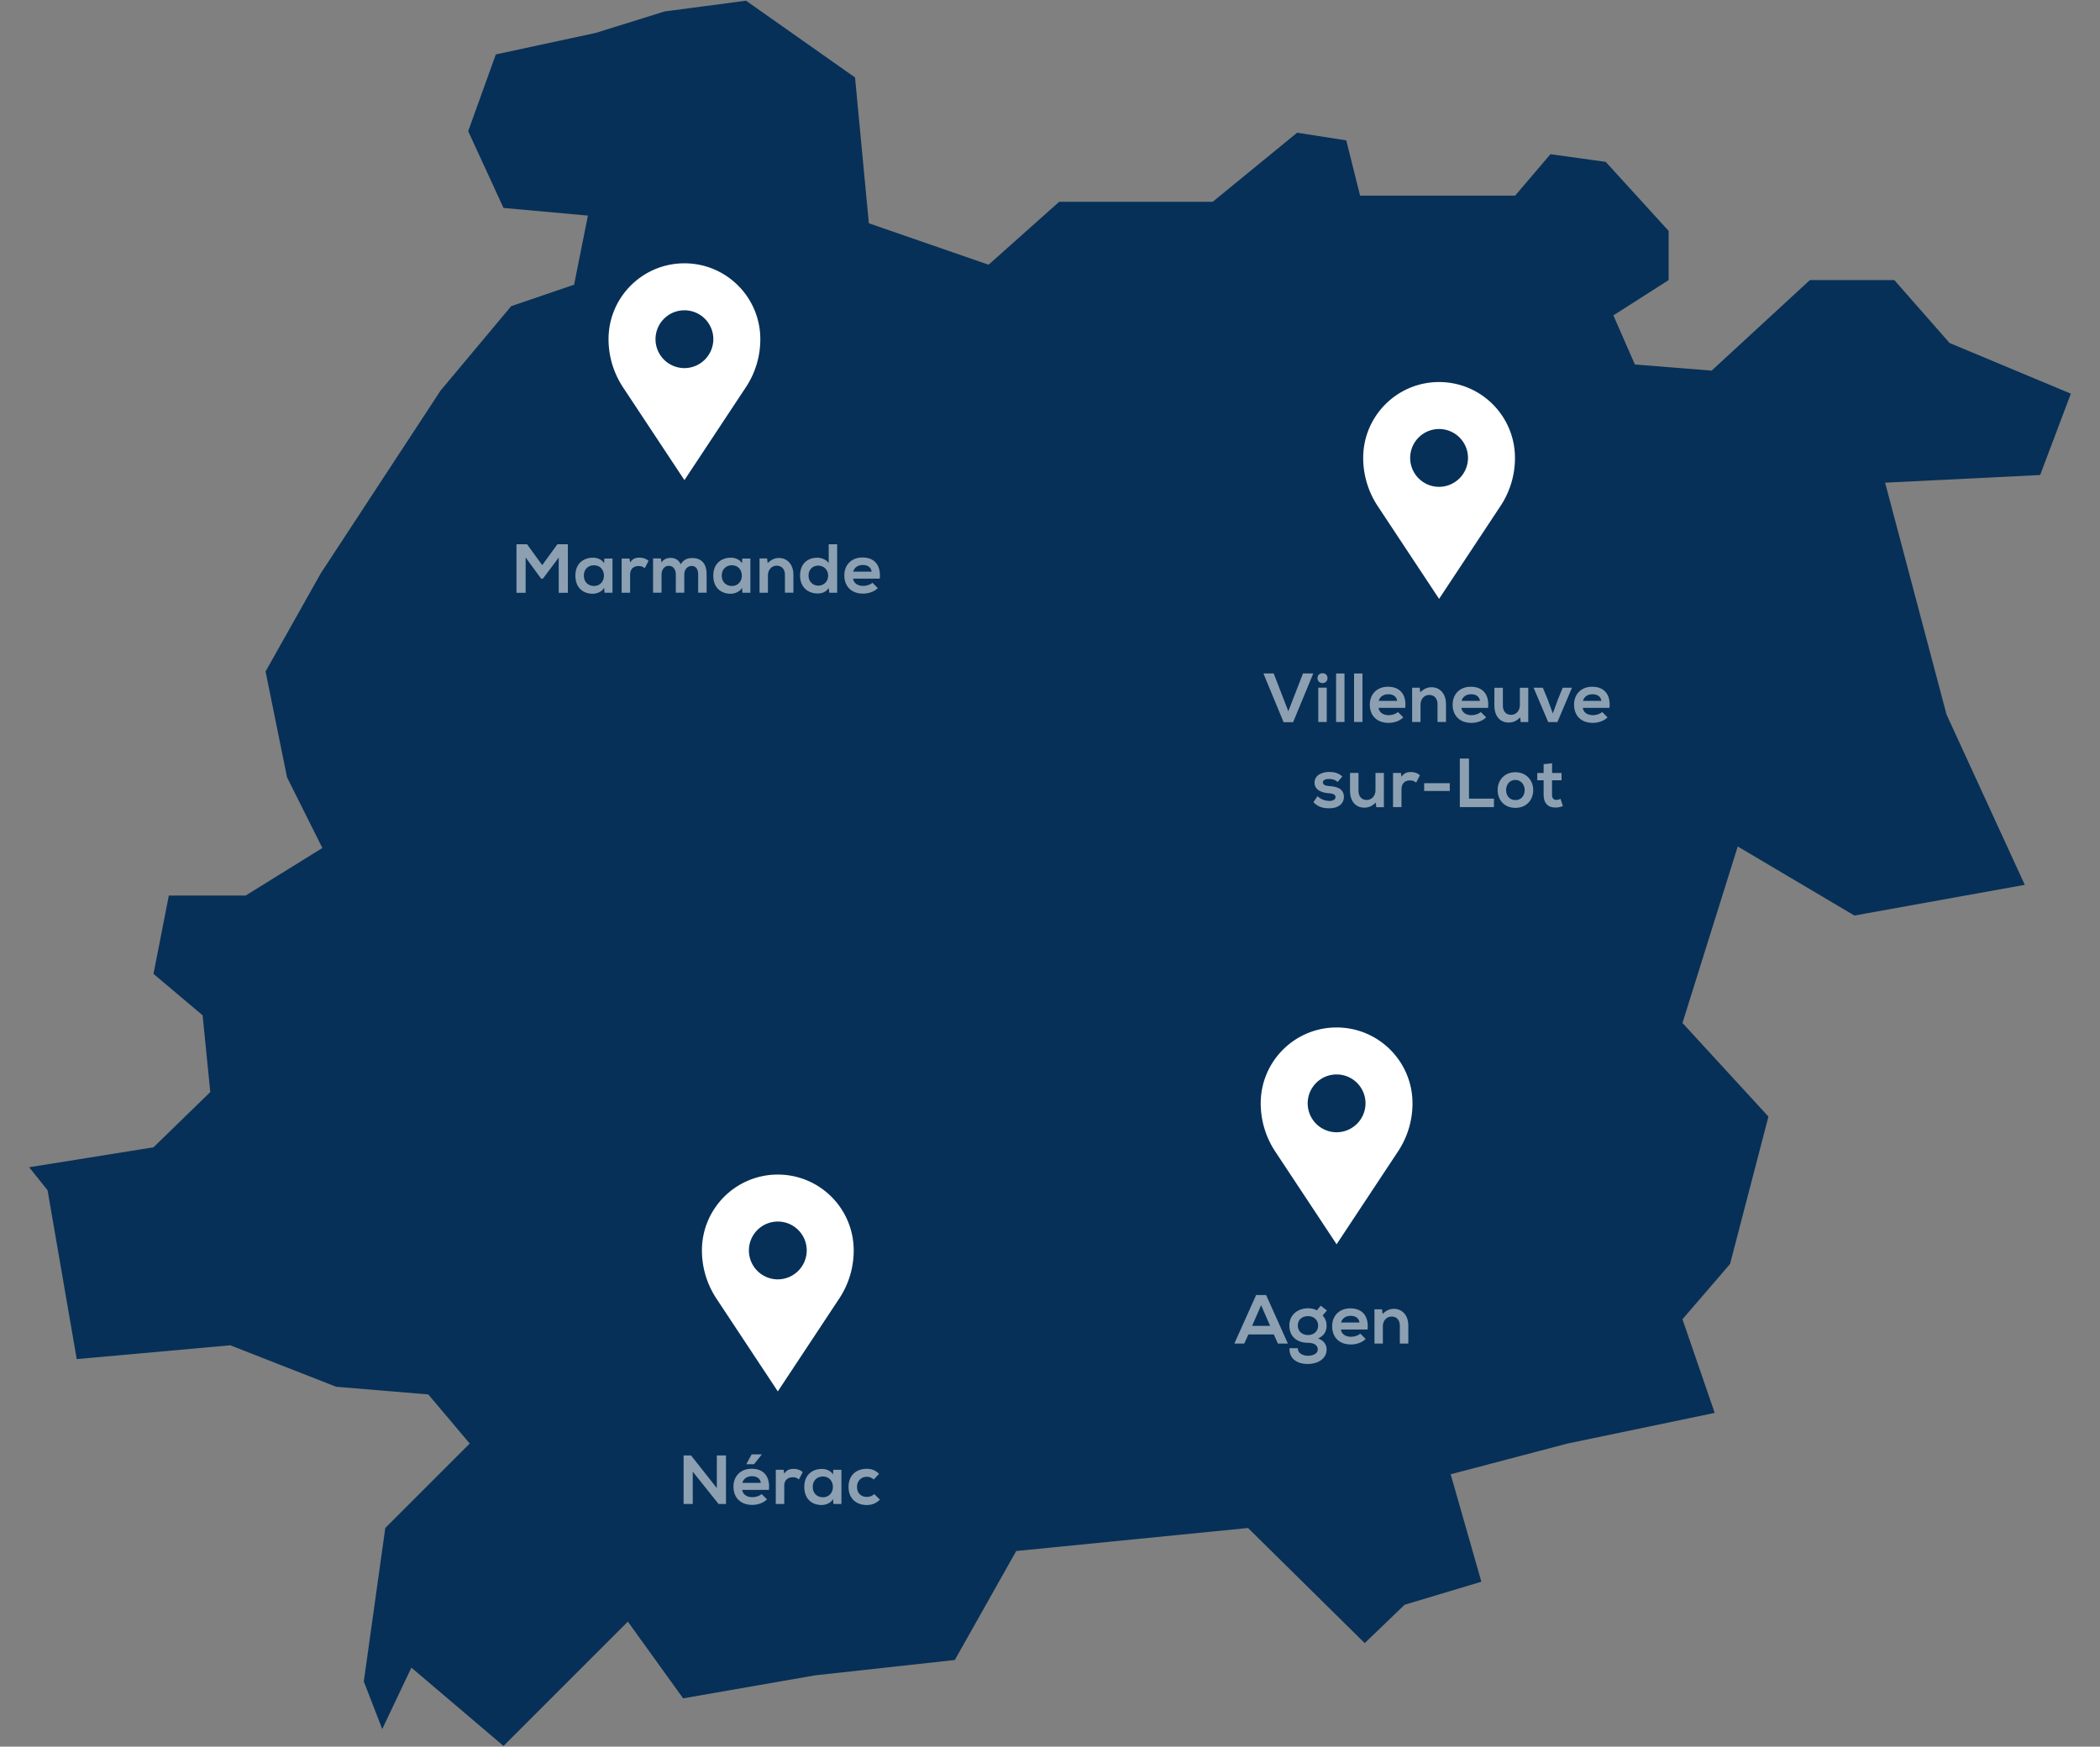 <svg data-name="Calque 1" xmlns="http://www.w3.org/2000/svg" viewBox="0 0 666 554"><rect x="0" y="0" width="666" height="554" fill="#808080" stroke="none"/><defs><clipPath id="a"><path fill="none" stroke-width="0" d="M398.189 319.34h51.412v75.317h-51.412z"/></clipPath><clipPath id="b"><path fill="none" stroke-width="0" d="M430.689 114.625h51.412v75.317h-51.412z"/></clipPath><clipPath id="c"><path fill="none" stroke-width="0" d="M220.972 365.999h51.412v75.317h-51.412z"/></clipPath><clipPath id="d"><path fill="none" stroke-width="0" d="M191.355 76.967h51.412v75.317h-51.412z"/></clipPath></defs><path data-name="Tracé 3384" d="m236.604.226-25.8 3.4-21.908 6.82-31.65 6.82-8.763 24.342 11.2 24.342 26.772 2.434-4.382 21.908-19.957 6.817-22.395 26.777-37.975 57.934-17.525 31.159 6.816 33.592 11.2 22.395-24.345 15.087H53.546l-4.868 24.834 15.579 13.145 2.434 24.342L48.68 363.9l-39.435 6.325 5.842 7.3 9.245 53.553 48.69-4.382 33.593 13.153 29.21 2.434 13.146 15.579-26.777 26.777-6.816 48.68 5.842 15.1 9.25-19.48 29.21 24.834 39.436-39.435 17.529 24.34 41.869-7.3 44.3-4.867 19.474-34.566 73.514-7.3 37 36.514 12.658-12.171 24.342-7.3-9.737-34.084 37-9.732 46.737-9.737-10.224-29.7 15.092-17.527 12.174-46.75-27.263-29.693 17.526-55.987 37 21.908 54.035-9.737-24.824-54.045-19.474-73.51 49.172-2.433 9.737-25.8-38.46-16.071-17.528-19.958h-26.778l-31.158 28.719-24.342-1.943-6.815-15.583 17.526-11.193V73.249l-19.961-21.91-17.526-2.428-11.2 13.145h-49.166l-4.385-17.53-15.58-2.434-26.776 21.91H335.92l-22.4 19.962-37.97-13.145-4.381-46.25L236.604.226Z" fill="#063057"/><path d="M227.337 471.991v-10.363h2.904v15.402h-2.353l-8.186-10.254v10.254h-2.904v-15.402h2.354l8.185 10.363Zm16.523.572h-8.472c.176 1.343 1.342 2.311 3.234 2.311.99 0 2.29-.374 2.905-1.012l1.716 1.694c-1.144 1.188-3.014 1.76-4.665 1.76-3.74 0-5.963-2.31-5.963-5.787 0-3.3 2.245-5.676 5.766-5.676 3.63 0 5.896 2.244 5.478 6.71Zm-8.428-2.222h5.853c-.177-1.408-1.276-2.112-2.816-2.112-1.452 0-2.64.704-3.037 2.112Zm6.117-9.043h-3.168l-1.629 2.992v.133h2.377l2.42-3.015v-.11Zm6.972 4.885.199 1.254c.836-1.342 1.958-1.54 3.058-1.54 1.122 0 2.2.44 2.794 1.034l-1.21 2.332c-.55-.462-1.055-.704-1.936-.704-1.408 0-2.706.749-2.706 2.75v5.721h-2.685v-10.847h2.486Zm15.753 0h2.576v10.847h-2.53l-.133-1.584c-.617 1.277-2.31 1.892-3.521 1.914-3.212.022-5.589-1.958-5.589-5.764 0-3.742 2.486-5.7 5.655-5.677 1.453 0 2.838.682 3.455 1.76l.087-1.496Zm-6.512 5.413c0 2.068 1.43 3.3 3.213 3.3 4.224 0 4.224-6.579 0-6.579-1.783 0-3.213 1.21-3.213 3.279Zm21.297 4.049c-1.254 1.231-2.575 1.715-4.181 1.715-3.147 0-5.765-1.892-5.765-5.743s2.618-5.742 5.765-5.742c1.54 0 2.728.44 3.917 1.605l-1.694 1.783a3.3 3.3 0 0 0-2.18-.858c-1.803 0-3.123 1.32-3.123 3.212 0 2.069 1.408 3.17 3.08 3.17.858 0 1.717-.243 2.376-.903l1.805 1.76Z" fill="#8ca0b2"/><g data-name="Groupe 785"><g data-name="Groupe 630" clip-path="url(#a)"><path data-name="Tracé 3181" d="M423.895 325.89c-13.291-.001-24.067 10.772-24.068 24.063v.006a27.726 27.726 0 0 0 4.508 15.132l19.56 29.569 19.56-29.57a27.534 27.534 0 0 0 4.508-15.128c.003-13.291-10.769-24.068-24.06-24.071h-.008Zm0 33.238a9.169 9.169 0 1 1 9.169-9.17 9.2 9.2 0 0 1-9.17 9.17" fill="#fff"/></g></g><g data-name="Groupe 786"><g data-name="Groupe 630-2" clip-path="url(#b)"><path data-name="Tracé 3181-2" d="M456.395 121.176c-13.291-.002-24.067 10.77-24.068 24.062v.006a27.726 27.726 0 0 0 4.508 15.132l19.56 29.569 19.56-29.57a27.534 27.534 0 0 0 4.508-15.128c.003-13.291-10.769-24.068-24.06-24.071h-.008Zm0 33.237a9.169 9.169 0 1 1 9.169-9.17 9.2 9.2 0 0 1-9.17 9.17" fill="#fff"/></g></g><g data-name="Groupe 787"><g data-name="Groupe 630-3" clip-path="url(#c)"><path data-name="Tracé 3181-3" d="M246.678 372.55c-13.291-.002-24.067 10.77-24.068 24.062v.006a27.726 27.726 0 0 0 4.508 15.132l19.56 29.569 19.56-29.57a27.534 27.534 0 0 0 4.508-15.128c.003-13.291-10.769-24.068-24.06-24.071h-.008Zm0 33.237a9.169 9.169 0 1 1 9.169-9.17 9.2 9.2 0 0 1-9.17 9.17" fill="#fff"/></g></g><g data-name="Groupe 788"><g data-name="Groupe 630-4" clip-path="url(#d)"><path data-name="Tracé 3181-4" d="M217.06 83.518c-13.29-.002-24.066 10.77-24.067 24.062v.006a27.726 27.726 0 0 0 4.508 15.132l19.56 29.569 19.56-29.57a27.534 27.534 0 0 0 4.508-15.128c.003-13.291-10.769-24.068-24.06-24.071h-.008Zm0 33.237a9.169 9.169 0 1 1 9.17-9.17 9.2 9.2 0 0 1-9.17 9.17" fill="#fff"/></g></g><path d="m177.198 176.843-5.017 6.689h-.572l-4.907-6.711v11.2h-2.904v-15.402h3.345l4.818 6.623 4.819-6.623h3.323v15.402h-2.905v-11.178Zm14.475.307h2.575V188h-2.53l-.133-1.584c-.616 1.276-2.31 1.891-3.52 1.914-3.213.021-5.59-1.958-5.59-5.765 0-3.741 2.487-5.7 5.655-5.677 1.453 0 2.839.682 3.455 1.76l.088-1.496Zm-6.513 5.414c0 2.068 1.43 3.3 3.213 3.3 4.224 0 4.224-6.578 0-6.578-1.783 0-3.213 1.21-3.213 3.278Zm14.476-5.414.198 1.255c.836-1.342 1.958-1.54 3.058-1.54 1.123 0 2.2.44 2.795 1.034l-1.21 2.332c-.55-.462-1.057-.704-1.937-.704-1.408 0-2.706.749-2.706 2.75V188h-2.685v-10.85h2.487Zm14.697 10.849v-5.81c0-1.43-.749-2.728-2.223-2.728-1.452 0-2.31 1.298-2.31 2.729v5.809h-2.685v-10.87h2.487l.198 1.32c.572-1.1 1.826-1.496 2.86-1.496 1.298 0 2.596.528 3.213 2.024.968-1.54 2.222-1.98 3.63-1.98 3.08 0 4.599 1.892 4.599 5.149v5.853h-2.685v-5.853c0-1.43-.594-2.64-2.046-2.64s-2.354 1.253-2.354 2.684v5.809h-2.684Zm21.075-10.849h2.575V188h-2.53l-.133-1.584c-.616 1.276-2.31 1.891-3.52 1.914-3.213.021-5.59-1.958-5.59-5.765 0-3.741 2.487-5.7 5.656-5.677 1.452 0 2.838.682 3.454 1.76l.088-1.496Zm-6.512 5.414c0 2.068 1.43 3.3 3.212 3.3 4.225 0 4.225-6.578 0-6.578-1.782 0-3.212 1.21-3.212 3.278Zm20.042 5.435v-5.677c0-1.65-.902-2.905-2.618-2.905-1.65 0-2.773 1.386-2.773 3.037v5.545h-2.662v-10.87h2.398l.176 1.474c1.1-1.078 2.2-1.628 3.565-1.628 2.552 0 4.599 1.914 4.599 5.324v5.7h-2.685Zm16.566-15.38v15.38h-2.508l-.176-1.497c-.836 1.298-2.178 1.739-3.499 1.739-3.19 0-5.589-2.113-5.589-5.677 0-3.741 2.355-5.677 5.523-5.677 1.144 0 2.927.616 3.565 1.738v-6.006h2.684Zm-9.087 9.945c0 1.892 1.364 3.19 3.08 3.19 1.694 0 3.147-1.232 3.147-3.19 0-1.893-1.453-3.169-3.146-3.169-1.717 0-3.081 1.211-3.081 3.169Zm14.123.968c.177 1.343 1.343 2.31 3.235 2.31.99 0 2.288-.374 2.905-1.011l1.716 1.693c-1.145 1.188-3.015 1.76-4.665 1.76-3.74 0-5.963-2.31-5.963-5.786 0-3.3 2.245-5.677 5.765-5.677 3.63 0 5.897 2.244 5.479 6.71h-8.471Zm5.897-2.223c-.176-1.408-1.276-2.111-2.816-2.111-1.452 0-2.64.703-3.037 2.111h5.853Z" fill="#8ca0b2"/><path d="M410.097 229.065h-3.014l-6.403-15.469h3.257l4.642 11.992 4.664-11.992h3.257l-6.403 15.469Zm10.911-13.973c0 2.091-3.17 2.091-3.17 0 0-2.09 3.17-2.09 3.17 0Zm-2.927 3.015v10.892h2.685v-10.892h-2.685Zm8.317-4.488v15.38h-2.663v-15.38h2.663Zm5.698 0v15.38h-2.663v-15.38h2.663Zm5.104 10.913c.175 1.343 1.341 2.31 3.234 2.31.99 0 2.288-.374 2.904-1.011l1.717 1.693c-1.145 1.188-3.015 1.76-4.665 1.76-3.74 0-5.963-2.31-5.963-5.786 0-3.3 2.244-5.677 5.764-5.677 3.631 0 5.897 2.244 5.479 6.71h-8.47Zm5.896-2.223c-.176-1.408-1.277-2.111-2.817-2.111-1.452 0-2.64.703-3.036 2.111h5.853Zm12.804 6.69v-5.677c0-1.65-.902-2.905-2.618-2.905-1.65 0-2.772 1.386-2.772 3.037v5.545h-2.663v-10.87h2.398l.176 1.474c1.1-1.078 2.201-1.628 3.565-1.628 2.552 0 4.599 1.914 4.599 5.324v5.7H455.9Zm7.567-4.467c.177 1.343 1.343 2.31 3.234 2.31.99 0 2.29-.374 2.905-1.011l1.716 1.693c-1.144 1.188-3.014 1.76-4.665 1.76-3.74 0-5.963-2.31-5.963-5.786 0-3.3 2.245-5.677 5.766-5.677 3.63 0 5.896 2.244 5.478 6.71h-8.471Zm5.897-2.223c-.176-1.408-1.276-2.111-2.816-2.111-1.452 0-2.64.703-3.037 2.111h5.853Zm7.259-4.159v5.678c0 1.65.902 2.904 2.618 2.904 1.65 0 2.773-1.386 2.773-3.036v-5.545h2.662v10.87h-2.399l-.175-1.475c-1.123 1.101-2.157 1.628-3.675 1.628-2.596 0-4.489-1.958-4.489-5.324v-5.7h2.685Zm21.913-.02-4.621 10.912h-2.904l-4.643-10.913h2.927l1.496 3.586 1.672 4.577 1.65-4.533 1.496-3.63h2.927Zm3.431 6.402c.176 1.343 1.342 2.31 3.234 2.31.99 0 2.288-.374 2.904-1.011l1.717 1.693c-1.144 1.188-3.014 1.76-4.665 1.76-3.74 0-5.963-2.31-5.963-5.786 0-3.3 2.244-5.677 5.765-5.677 3.63 0 5.896 2.244 5.478 6.71h-8.47Zm5.896-2.223c-.176-1.408-1.276-2.111-2.816-2.111-1.452 0-2.64.703-3.036 2.111h5.852Zm-83.653 25.725c-.77-.727-1.65-.97-2.685-.97-1.276 0-1.98.397-1.98 1.08 0 .703.639 1.1 2.024 1.188 2.046.131 4.643.593 4.643 3.476 0 1.914-1.562 3.565-4.665 3.565-1.716 0-3.432-.287-5.016-1.937l1.32-1.914c1.034 1.078 2.53 1.496 3.74 1.519 1.013.021 1.959-.397 1.959-1.189 0-.748-.616-1.166-2.156-1.254-2.046-.154-4.49-.902-4.49-3.367 0-2.508 2.597-3.388 4.577-3.388 1.695 0 2.97.33 4.225 1.43l-1.496 1.76Zm6.621-2.884v5.678c0 1.65.902 2.904 2.618 2.904 1.65 0 2.774-1.386 2.774-3.036v-5.545h2.662v10.87h-2.399l-.175-1.475c-1.123 1.101-2.157 1.628-3.676 1.628-2.596 0-4.489-1.958-4.489-5.324v-5.7h2.685Zm13.442 0 .198 1.255c.836-1.342 1.959-1.54 3.058-1.54 1.123 0 2.201.44 2.795 1.034l-1.21 2.332c-.55-.462-1.056-.704-1.936-.704-1.408 0-2.707.749-2.707 2.75V256h-2.684v-10.85h2.486Zm7.391 3.258h8.12v2.464h-8.12v-2.464Zm14.213-7.812v12.718h7.92v2.685h-10.824v-15.403h2.904Zm20.373 9.989c0 3.125-2.135 5.656-5.655 5.656s-5.633-2.53-5.633-5.656c0-3.102 2.156-5.654 5.61-5.654 3.455 0 5.678 2.552 5.678 5.654Zm-8.604 0c0 1.65.99 3.19 2.949 3.19s2.948-1.54 2.948-3.19c0-1.627-1.145-3.211-2.948-3.211-1.937 0-2.949 1.584-2.949 3.211Zm14.586-8.493v3.081h2.993v2.31h-3.014v4.687c0 1.035.572 1.54 1.408 1.54.418 0 .902-.131 1.298-.33l.748 2.288c-.77.308-1.408.44-2.222.462-2.355.088-3.894-1.254-3.894-3.96v-4.687h-2.026v-2.31h2.026v-2.795l2.683-.286Z" data-name="Villeneuve sur-Lot" opacity=".54" fill="#fff"/><path d="M403.98 423.252h-8.053l-1.32 2.904h-3.147l6.91-15.402h3.168l6.908 15.402h-3.168l-1.298-2.904Zm-4.027-9.264-2.86 6.558h5.72l-2.86-6.558Zm18.9.155 1.979 1.496-1.364 1.584c.946 1.122 1.255 2.112 1.255 3.234 0 1.937-.903 3.257-2.685 4.071 2.31.836 2.685 2.464 2.685 3.52 0 3.08-3.015 4.577-5.92 4.577-3.762 0-5.962-1.893-5.853-4.994h2.663c-.088 1.517 1.496 2.376 3.19 2.398 1.497 0 3.125-.638 3.125-1.98 0-1.299-1.056-2.135-3.08-2.135-3.587 0-5.942-2.068-5.942-5.457 0-3.652 2.906-5.5 5.942-5.5.858 0 2.046.176 2.794.682l1.21-1.496Zm-7.262 6.314c0 1.893 1.496 2.993 3.257 2.993 1.76 0 3.19-1.122 3.19-2.993 0-1.848-1.43-3.014-3.19-3.014-1.761 0-3.257.99-3.257 3.014Zm13.662 1.233c.176 1.342 1.342 2.31 3.234 2.31.99 0 2.288-.374 2.905-1.012l1.716 1.694c-1.144 1.188-3.014 1.76-4.665 1.76-3.74 0-5.963-2.31-5.963-5.787 0-3.3 2.245-5.676 5.765-5.676 3.631 0 5.897 2.244 5.479 6.71h-8.471Zm5.896-2.223c-.175-1.408-1.276-2.112-2.816-2.112-1.452 0-2.64.704-3.036 2.112h5.852Zm12.804 6.689v-5.677c0-1.65-.902-2.904-2.618-2.904-1.65 0-2.772 1.386-2.772 3.036v5.545H435.9v-10.869h2.399l.176 1.474c1.1-1.078 2.2-1.628 3.564-1.628 2.553 0 4.599 1.914 4.599 5.324v5.7h-2.685Z" fill="#8ca0b2"/></svg>